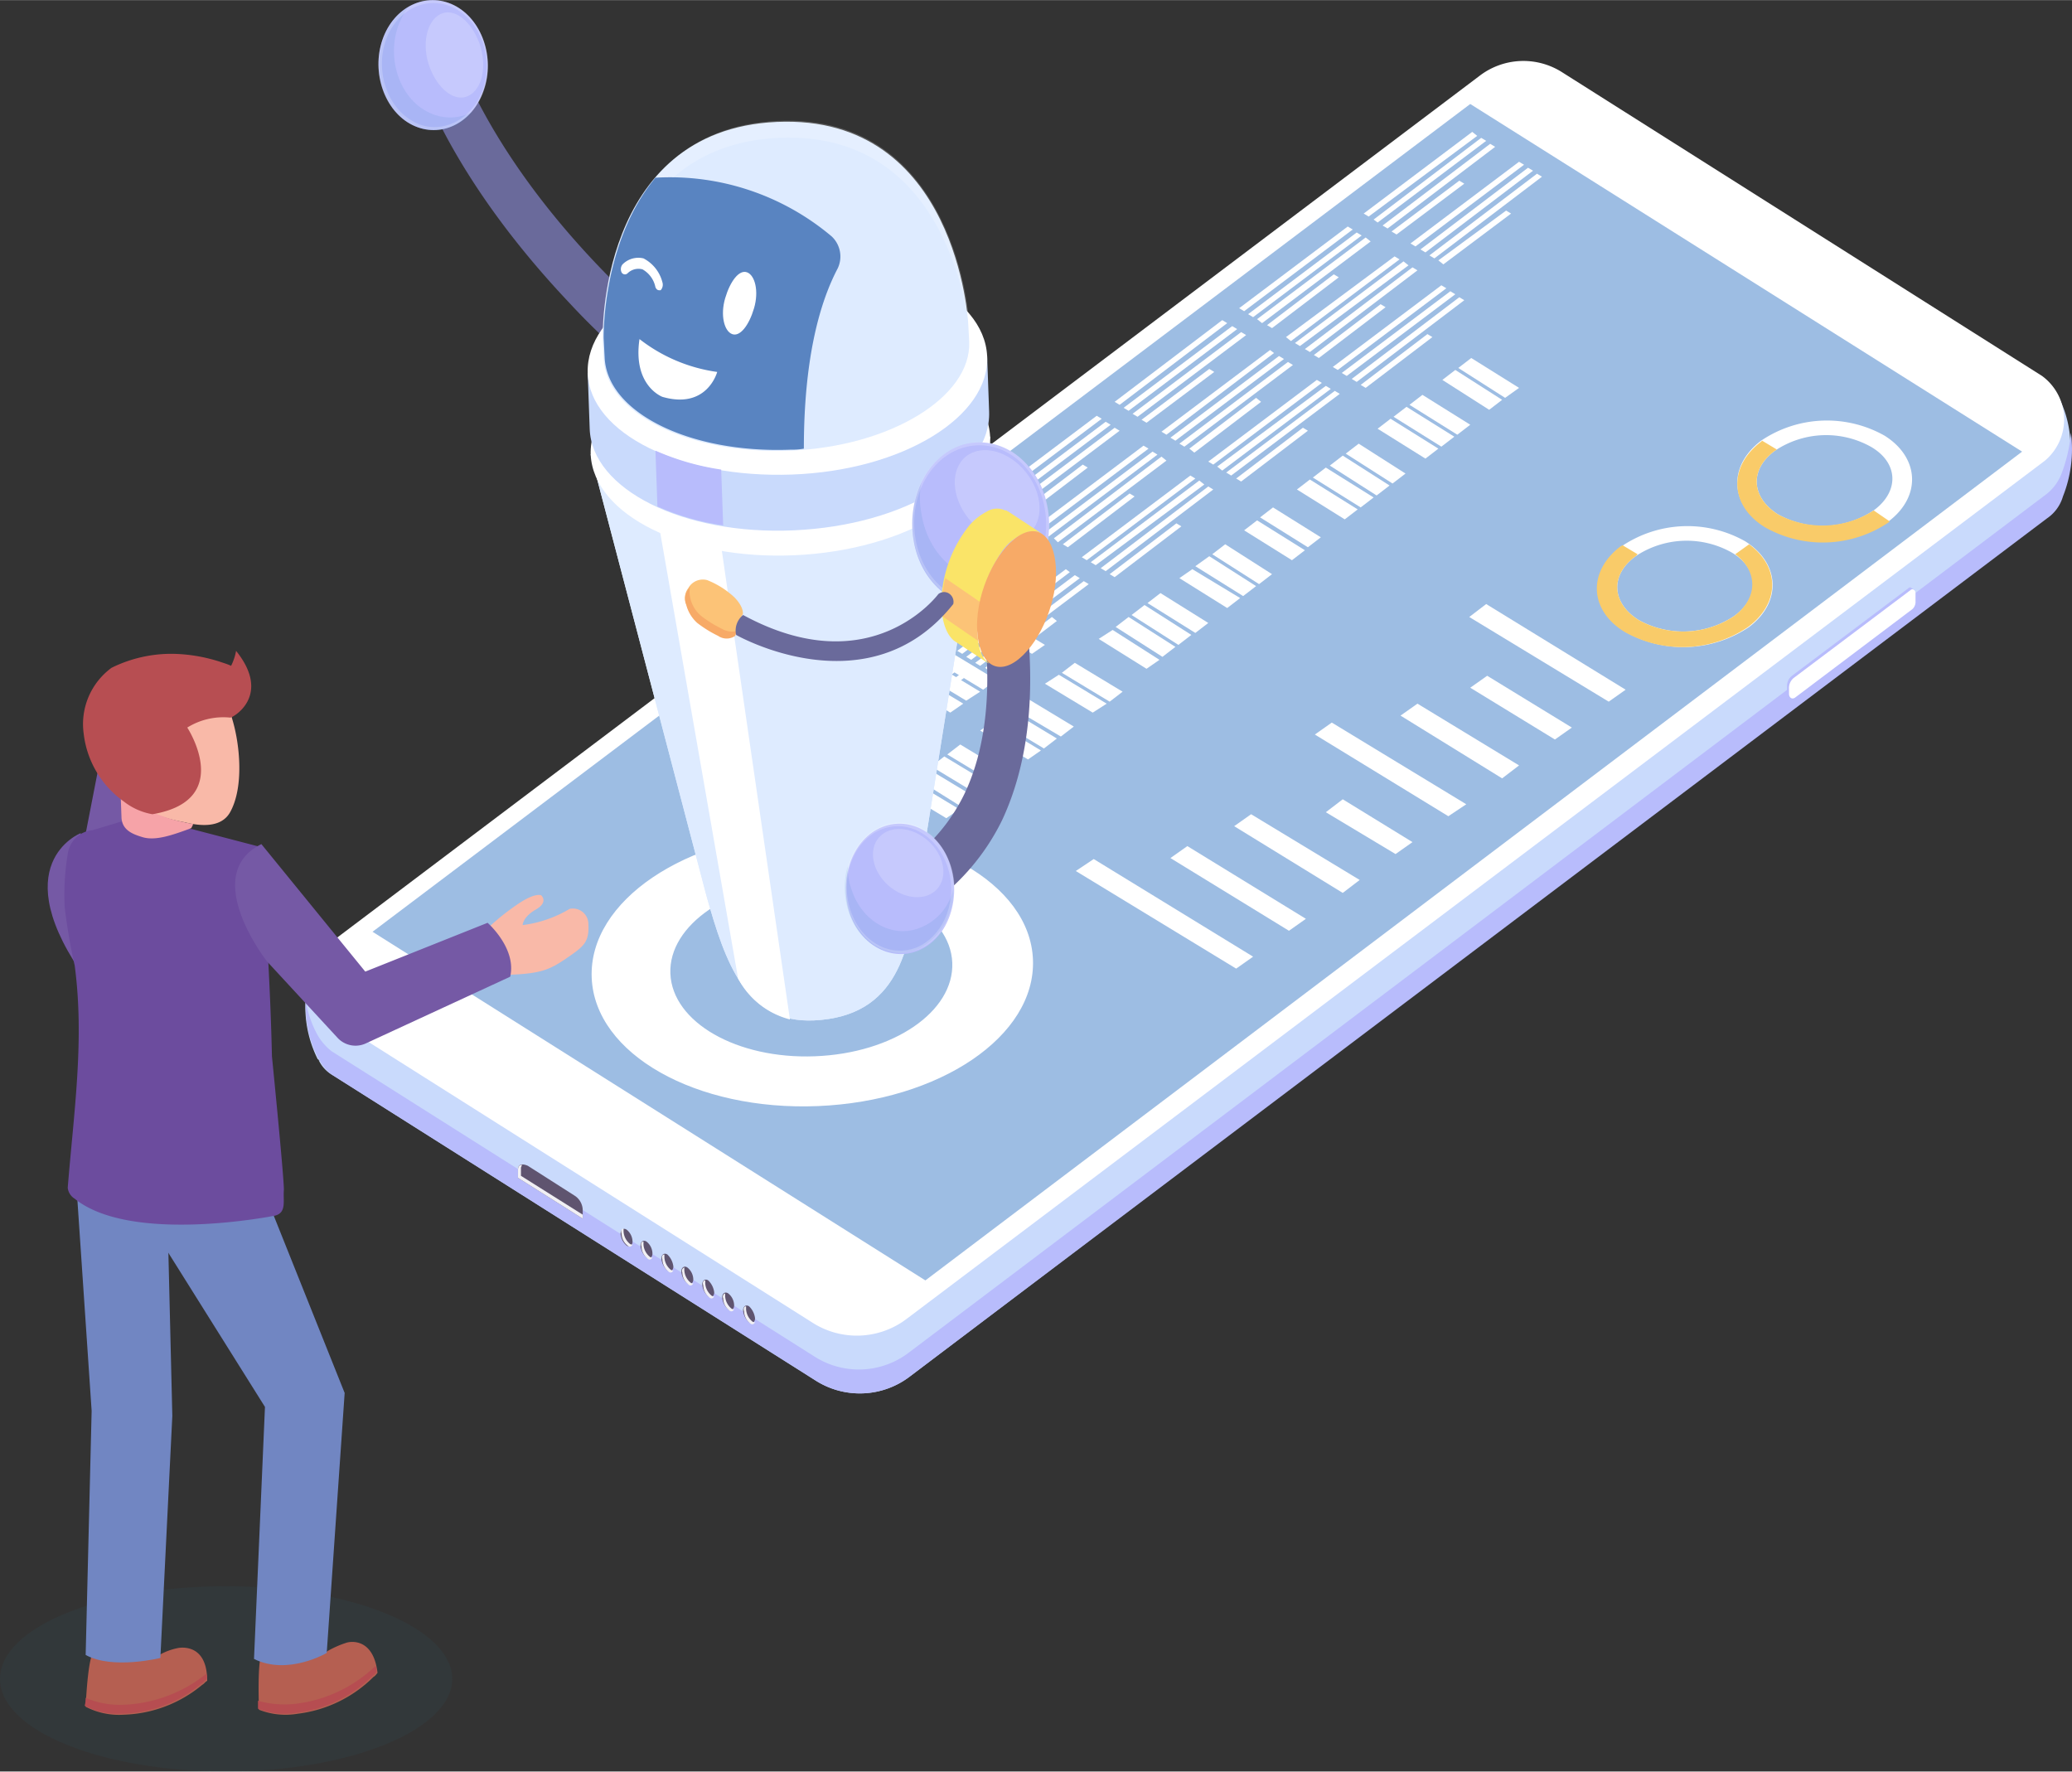 <svg id="Object" xmlns="http://www.w3.org/2000/svg" width="73.38mm" height="62.74mm" viewBox="0 0 208.01 177.83">
  <rect x="0" y="0" width="208.01" height="177.83" fill="#333333" stroke="none"/>
  <defs>
    <style>
      .cls-1 {
        fill: #6a6a9b;
      }

      .cls-2 {
        fill: #b8bcfc;
      }

      .cls-3 {
        fill: #1c75bc;
        opacity: 0.1;
      }

      .cls-11, .cls-3, .cls-4 {
        isolation: isolate;
      }

      .cls-4, .cls-6 {
        fill: #fff;
      }

      .cls-4 {
        opacity: 0.2;
      }

      .cls-5 {
        fill: #c9dafc;
      }

      .cls-7 {
        fill: #9dbde3;
      }

      .cls-8 {
        fill: #5f546f;
      }

      .cls-9 {
        fill: #f1f0f4;
      }

      .cls-10 {
        fill: #f9cb69;
      }

      .cls-11 {
        fill: #2c788f;
        opacity: 0.08;
      }

      .cls-12 {
        fill: #b55f51;
      }

      .cls-13 {
        fill: #b64d51;
      }

      .cls-14 {
        fill: #7559a5;
      }

      .cls-15 {
        fill: #7186c2;
      }

      .cls-16 {
        fill: #6c4c9e;
      }

      .cls-17 {
        fill: #f9b9a8;
      }

      .cls-18 {
        fill: #f6a3a8;
      }

      .cls-19 {
        fill: #b74e52;
      }

      .cls-20 {
        fill: #deebff;
      }

      .cls-21 {
        fill: #5984c1;
      }

      .cls-22 {
        fill: #fae468;
      }

      .cls-23 {
        fill: #fcc377;
      }

      .cls-24 {
        fill: #f7aa67;
      }
    </style>
  </defs>
  <path id="bras_robot" data-name="bras robot" class="cls-1" d="M76.34,61.54a71,71,0,0,1-8.55-7.84c-4.33-4.57-10.38-11.83-14.24-20.5l3.78-2.33c6.91,15.35,21.18,26.36,21.38,26.45Z" transform="translate(-10.6 -23.27)">
	<animate
                attributeName="d"
                dur="2s"
				begin="0s"
                repeatCount="indefinite"
				keyTimes="0; 0.7; 1"
				values="
        M76.34,61.54a71,71,0,0,1-8.55-7.84c-4.33-4.57-10.38-11.83-14.24-20.5l3.78-2.33c6.91,15.35,21.18,26.36,21.38,26.45Z;
        M78.51,58.15A72.68,72.68,0,0,1,67.79,53.7C62.16,50.88,54,46.13,47.4,39.29l2.76-3.48C61.9,47.89,79.07,53.35,79.3,53.37Z;
        M76.34,61.54a71,71,0,0,1-8.55-7.84c-4.33-4.57-10.38-11.83-14.24-20.5l3.78-2.33c6.91,15.35,21.18,26.36,21.38,26.45Z
 "/>		
</path>
  
  <path id="main_robot" data-name="main robot" class="cls-2" d="M59.14,32.36C58,35.67,54.78,37.19,52,35.81s-4.14-5.28-3-8.58,4.37-4.83,7.17-3.45S60.32,29.05,59.14,32.36Z" transform="translate(-10.6 -23.27)">
	<animate
                attributeName="d"
                dur="2s"
				begin="0s"
                repeatCount="indefinite"
				keyTimes="0; 0.7; 1"
				values="
M59.14,32.36C58,35.67,54.78,37.19,52,35.81s-4.14-5.28-3-8.58,4.37-4.83,7.17-3.45S60.32,29.05,59.14,32.36Z;
M52.37,36.59c0,3.52-2.45,6-5.56,5.7s-5.69-3.54-5.71-7.06,2.45-6,5.56-5.69S52.35,33.08,52.37,36.59Z;
M59.14,32.36C58,35.67,54.78,37.19,52,35.81s-4.14-5.28-3-8.58,4.37-4.83,7.17-3.45S60.32,29.05,59.14,32.36Z
 "/>		
</path>

  <path id="ombre3" class="cls-3" d="M53.56,34.5c-2.81-1.39-4.14-5.28-3-8.58a7.14,7.14,0,0,1,1.09-2,6.23,6.23,0,0,0-2.58,3.32c-1.18,3.3.15,7.19,3,8.58a4.81,4.81,0,0,0,6-1.35A4.78,4.78,0,0,1,53.56,34.5Z" transform="translate(-10.6 -23.27)">
	<animate
                attributeName="d"
                dur="2s"
				begin="0s"
                repeatCount="indefinite"
				keyTimes="0; 0.7; 1"
				values="
M53.56,34.5c-2.81-1.39-4.14-5.28-3-8.58a7.14,7.14,0,0,1,1.09-2,6.23,6.23,0,0,0-2.58,3.32c-1.18,3.3.15,7.19,3,8.58a4.81,4.81,0,0,0,6-1.35A4.78,4.78,0,0,1,53.56,34.5Z;
M47.85,40.51c-3.11-.34-5.68-3.54-5.71-7a7.74,7.74,0,0,1,.34-2.26,6.27,6.27,0,0,0-1.29,4c0,3.51,2.6,6.71,5.71,7A4.79,4.79,0,0,0,52.07,39,4.78,4.78,0,0,1,47.85,40.51Z;
M53.56,34.5c-2.81-1.39-4.14-5.28-3-8.58a7.14,7.14,0,0,1,1.09-2,6.23,6.23,0,0,0-2.58,3.32c-1.18,3.3.15,7.19,3,8.58a4.81,4.81,0,0,0,6-1.35A4.78,4.78,0,0,1,53.56,34.5Z
 "/>		
</path>

  <path id="ombre2" class="cls-4" d="M58.71,27.56c.82,2.29.33,4.6-1.06,5.31s-3.11-.68-3.92-2.88-.33-4.59,1.06-5.3S57.9,25.37,58.71,27.56Z" transform="translate(-10.6 -23.27)">
	<animate  attributeName="d" dur="2s" begin="0s" repeatCount="indefinite"
				keyTimes="0; 0.7; 1"
				values="
M58.71,27.56c.82,2.29.33,4.6-1.06,5.31s-3.11-.68-3.92-2.88-.33-4.59,1.06-5.3S57.9,25.37,58.71,27.56Z;
M50.33,32.23c1.55,1.88,1.88,4.21.81,5.36S48,38,46.48,36.22s-1.89-4.2-.82-5.35S48.81,30.45,50.33,32.23Z;
M58.71,27.56c.82,2.29.33,4.6-1.06,5.31s-3.11-.68-3.92-2.88-.33-4.59,1.06-5.3S57.9,25.37,58.71,27.56Z
        "/>		
  </path>

  <path id="ombre1" class="cls-4" d="M56.18,23.78c-2.8-1.38-6,.14-7.17,3.45s.15,7.2,3,8.58,6-.14,7.17-3.45S59,25.26,56.18,23.78Zm-4,11.72c-2.7-1.38-3.93-5.07-2.85-8.18s4.17-4.62,6.88-3.24,3.93,5.07,2.85,8.18S54.77,36.89,52.16,35.5Z" transform="translate(-10.6 -23.27)">
	<animate
                attributeName="d"
                dur="2s"
				begin="0s"
                repeatCount="indefinite"
				keyTimes="0; 0.7; 1"
				values="
M56.18,23.78c-2.8-1.38-6,.14-7.17,3.45s.15,7.2,3,8.58,6-.14,7.17-3.45S59,25.26,56.18,23.78Zm-4,11.72c-2.7-1.38-3.93-5.07-2.85-8.18s4.17-4.62,6.88-3.24,3.93,5.07,2.85,8.18S54.77,36.89,52.16,35.5Z;
M46.66,29.54c-3.11-.34-5.59,2.18-5.56,5.69s2.59,6.72,5.71,7.06,5.59-2.18,5.56-5.7S49.81,30,46.66,29.54Zm.23,12.4c-3-.38-5.43-3.43-5.48-6.72s2.34-5.77,5.36-5.4,5.43,3.43,5.48,6.72S49.81,42.34,46.89,41.94Z;
M56.18,23.78c-2.8-1.38-6,.14-7.17,3.45s.15,7.2,3,8.58,6-.14,7.17-3.45S59,25.26,56.18,23.78Zm-4,11.72c-2.7-1.38-3.93-5.07-2.85-8.18s4.17-4.62,6.88-3.24,3.93,5.07,2.85,8.18S54.77,36.89,52.16,35.5Z
 "/>		
  </path>
  
  <g id="immobile">
    <g id="écran">
      <path class="cls-5" d="M42.6,129.7a.1.1,0,0,0-.1-.1,11.76,11.76,0,0,1-.5-9.4l4.1,1.5L159.2,36.4a7.23,7.23,0,0,1,8.3-.4l46.6,29.5,2.7-3.2c3.2,5.1.8,10.6.8,10.6h0a4,4,0,0,1-1.6,2.2L102,161.4a8.27,8.27,0,0,1-9.6.4L44,131.2a3.42,3.42,0,0,1-1.4-1.5h0C42.7,129.8,42.7,129.7,42.6,129.7Z" transform="translate(-10.6 -23.27)"/>
      <path class="cls-6" d="M43.5,118.1,159.1,30.9a7.23,7.23,0,0,1,8.3-.4L215.6,61a5.41,5.41,0,0,1,.3,8.5L101.7,155.6a8.27,8.27,0,0,1-9.6.4L43.7,125.4A4.72,4.72,0,0,1,43.5,118.1Z" transform="translate(-10.6 -23.27)"/>
      <polygon class="cls-7" points="37.4 93.53 92.9 128.53 203 45.33 147.6 10.43 37.4 93.53"/>
      <path class="cls-2" d="M42.5,127.2h0a5.56,5.56,0,0,0,1.4,1.6l48.4,30.6a8.27,8.27,0,0,0,9.6-.4L216,72.9a4.82,4.82,0,0,0,1.6-2.2h0a15,15,0,0,0,.9-4,12.8,12.8,0,0,1-.8,6.4h0a4,4,0,0,1-1.6,2.2L102,161.4a8.27,8.27,0,0,1-9.6.4L44,131.2a3.74,3.74,0,0,1-1.3-1.5h0a.1.1,0,0,0-.1-.1,11.54,11.54,0,0,1-1.3-5.9A10.41,10.41,0,0,0,42.5,127.2Z" transform="translate(-10.6 -23.27)"/>
      <path class="cls-2" d="M202.8,82.5l-.3-.2h0a.19.19,0,0,0-.3,0l-11.7,8.8a1.29,1.29,0,0,0-.5,1.1v.5a.52.52,0,0,0,.2.4h0l.3.2v-.1h-.1a.1.1,0,0,0,.1-.1l11.8-8.9a1,1,0,0,0,.3-.8v-.8h0Z" transform="translate(-10.6 -23.27)"/>
      <path class="cls-6" d="M202.4,82.5l-11.7,8.8a1.29,1.29,0,0,0-.5,1.1v.5c0,.4.3.6.6.4l11.8-8.9a1,1,0,0,0,.3-.8v-.8C202.9,82.5,202.6,82.3,202.4,82.5Z" transform="translate(-10.6 -23.27)"/>
      <path class="cls-8" d="M63.6,140.3h0l4.7,3a1.76,1.76,0,0,1,.8,1.5v.8l-6.5-4.1v-.8C62.6,139.8,63.6,140.3,63.6,140.3Z" transform="translate(-10.6 -23.27)"/>
      <path class="cls-9" d="M63,140.2c0,.1-.1.2-.1.3v.8l6.2,3.9v.4l-6.5-4.1v-.8C62.6,140.3,62.8,140.2,63,140.2Z" transform="translate(-10.6 -23.27)"/>
      <path class="cls-8" d="M73.5,146.7c-.3-.2-.6,0-.6.4a1.74,1.74,0,0,0,.6,1.2c.3.2.6,0,.6-.4A1.56,1.56,0,0,0,73.5,146.7Z" transform="translate(-10.6 -23.27)"/>
      <path class="cls-9" d="M73.2,146.6v.3a1.74,1.74,0,0,0,.6,1.2.37.37,0,0,0,.3.1c-.1.2-.3.3-.5.1a1.56,1.56,0,0,1-.6-1.2C72.9,146.8,73,146.6,73.2,146.6Z" transform="translate(-10.6 -23.27)"/>
      <path class="cls-8" d="M75.5,147.9c-.3-.2-.6,0-.6.4a1.74,1.74,0,0,0,.6,1.2c.3.2.6,0,.6-.4A1.56,1.56,0,0,0,75.5,147.9Z" transform="translate(-10.6 -23.27)"/>
      <path class="cls-9" d="M75.2,147.9v.3a1.74,1.74,0,0,0,.6,1.2.37.37,0,0,0,.3.1c-.1.2-.3.3-.5.1a1.56,1.56,0,0,1-.6-1.2C74.9,148.1,75,147.9,75.2,147.9Z" transform="translate(-10.6 -23.27)"/>
      <path class="cls-8" d="M77.6,149.2c-.3-.2-.6,0-.6.4a1.74,1.74,0,0,0,.6,1.2c.3.2.6,0,.6-.4A2,2,0,0,0,77.6,149.2Z" transform="translate(-10.6 -23.27)"/>
      <path class="cls-9" d="M77.3,149.2v.3a1.74,1.74,0,0,0,.6,1.2.37.37,0,0,0,.3.1c-.1.2-.3.3-.5.1a1.56,1.56,0,0,1-.6-1.2C77,149.4,77.1,149.2,77.3,149.2Z" transform="translate(-10.6 -23.27)"/>
      <path class="cls-8" d="M79.6,150.5c-.3-.2-.6,0-.6.4a1.74,1.74,0,0,0,.6,1.2c.3.2.6,0,.6-.4A1.56,1.56,0,0,0,79.6,150.5Z" transform="translate(-10.6 -23.27)"/>
      <path class="cls-9" d="M79.3,150.5v.3a1.74,1.74,0,0,0,.6,1.2.37.37,0,0,0,.3.1c-.1.2-.3.3-.5.1a1.56,1.56,0,0,1-.6-1.2A.36.36,0,0,1,79.3,150.5Z" transform="translate(-10.6 -23.27)"/>
      <path class="cls-8" d="M81.7,151.8c-.3-.2-.6,0-.6.4a1.74,1.74,0,0,0,.6,1.2c.3.2.6,0,.6-.4A2,2,0,0,0,81.7,151.8Z" transform="translate(-10.6 -23.27)"/>
      <path class="cls-9" d="M81.4,151.8v.3a1.74,1.74,0,0,0,.6,1.2.37.37,0,0,0,.3.1c-.1.2-.3.3-.5.1a1.56,1.56,0,0,1-.6-1.2C81.1,152,81.2,151.8,81.4,151.8Z" transform="translate(-10.6 -23.27)"/>
      <path class="cls-8" d="M83.7,153.1c-.3-.2-.6,0-.6.4a1.74,1.74,0,0,0,.6,1.2c.3.2.6,0,.6-.4A1.56,1.56,0,0,0,83.7,153.1Z" transform="translate(-10.6 -23.27)"/>
      <path class="cls-9" d="M83.4,153.1v.3a1.74,1.74,0,0,0,.6,1.2.37.37,0,0,0,.3.1c-.1.2-.3.3-.5.1a1.56,1.56,0,0,1-.6-1.2A.36.36,0,0,1,83.4,153.1Z" transform="translate(-10.6 -23.27)"/>
      <path class="cls-8" d="M85.8,154.4c-.3-.2-.6,0-.6.4a1.74,1.74,0,0,0,.6,1.2c.3.2.6,0,.6-.4A2,2,0,0,0,85.8,154.4Z" transform="translate(-10.6 -23.27)"/>
      <path class="cls-9" d="M85.5,154.4v.3a1.74,1.74,0,0,0,.6,1.2.37.37,0,0,0,.3.1c-.1.2-.3.3-.5.1a1.56,1.56,0,0,1-.6-1.2C85.2,154.6,85.3,154.4,85.5,154.4Z" transform="translate(-10.6 -23.27)"/>
      <polygon class="cls-6" points="85 60.63 85.5 60.93 74.6 69.13 74.1 68.83 85 60.63"/>
      <polygon class="cls-6" points="86.4 61.53 75.6 69.73 75.1 69.43 85.9 61.23 86.4 61.53"/>
      <polygon class="cls-6" points="87.4 62.13 76.5 70.33 76 70.03 86.9 61.83 87.4 62.13"/>
      <polygon class="cls-6" points="84.2 65.83 77.4 70.93 76.9 70.63 83.7 65.53 84.2 65.83"/>
      <polygon class="cls-6" points="89.7 63.63 90.2 63.93 79.4 72.13 78.9 71.83 89.7 63.63"/>
      <polygon class="cls-6" points="91.1 64.53 80.3 72.73 79.8 72.43 90.6 64.23 91.1 64.53"/>
      <polygon class="cls-6" points="92.1 65.13 81.2 73.33 80.7 72.93 91.6 64.73 92.1 65.13"/>
      <polygon class="cls-6" points="88.9 68.73 82.1 73.83 81.6 73.53 88.4 68.43 88.9 68.73"/>
      <polygon class="cls-6" points="94.4 66.63 94.9 66.93 84.1 75.13 83.6 74.73 94.4 66.63"/>
      <polygon class="cls-6" points="95.9 67.43 85 75.63 84.5 75.33 95.4 67.13 95.9 67.43"/>
      <polygon class="cls-6" points="96.8 68.03 85.9 76.23 85.4 75.93 96.3 67.73 96.8 68.03"/>
      <polygon class="cls-6" points="93.6 71.73 86.8 76.83 86.3 76.53 93.1 71.43 93.6 71.73"/>
      <polygon class="cls-6" points="97.5 51.23 98 51.53 87.2 59.73 86.7 59.43 97.5 51.23"/>
      <polygon class="cls-6" points="99 52.13 88.1 60.33 87.6 59.93 98.5 51.73 99 52.13"/>
      <polygon class="cls-6" points="99.9 52.63 89 60.83 88.5 60.53 99.4 52.33 99.9 52.63"/>
      <polygon class="cls-6" points="96.7 56.33 89.9 61.43 89.4 61.13 96.2 56.03 96.7 56.33"/>
      <polygon class="cls-6" points="102.2 54.13 102.7 54.43 91.9 62.63 91.4 62.33 102.2 54.13"/>
      <polygon class="cls-6" points="103.7 55.03 92.8 63.23 92.3 62.93 103.2 54.73 103.7 55.03"/>
      <polygon class="cls-6" points="104.6 55.63 93.7 63.83 93.2 63.53 104.1 55.33 104.6 55.63"/>
      <polygon class="cls-6" points="101.4 59.33 94.6 64.43 94.1 64.13 100.9 59.03 101.4 59.33"/>
      <polygon class="cls-6" points="107 57.13 107.4 57.43 96.6 65.63 96.1 65.33 107 57.13"/>
      <polygon class="cls-6" points="108.4 58.03 97.5 66.23 97 65.93 107.9 57.73 108.4 58.03"/>
      <polygon class="cls-6" points="109.3 58.63 98.4 66.83 97.9 66.53 108.8 58.33 109.3 58.63"/>
      <polygon class="cls-6" points="106.1 62.33 99.4 67.43 98.9 67.03 105.6 61.93 106.1 62.33"/>
      <polygon class="cls-6" points="110.1 41.73 110.6 42.03 99.7 50.23 99.2 49.93 110.1 41.73"/>
      <polygon class="cls-6" points="111.5 42.63 100.6 50.83 100.1 50.53 111 42.33 111.5 42.63"/>
      <polygon class="cls-6" points="112.4 43.23 101.5 51.43 101 51.13 111.9 42.93 112.4 43.23"/>
      <polygon class="cls-6" points="109.2 46.93 102.5 52.03 102 51.73 108.7 46.63 109.2 46.93"/>
      <polygon class="cls-6" points="114.8 44.73 115.3 45.03 104.4 53.23 103.9 52.93 114.8 44.73"/>
      <polygon class="cls-6" points="116.2 45.63 105.3 53.83 104.8 53.53 115.7 45.33 116.2 45.63"/>
      <polygon class="cls-6" points="117.1 46.23 106.2 54.43 105.8 54.03 116.6 45.83 117.1 46.23"/>
      <polygon class="cls-6" points="113.9 49.83 107.2 54.93 106.7 54.63 113.4 49.53 113.9 49.83"/>
      <polygon class="cls-6" points="119.5 47.73 120 48.03 109.1 56.23 108.6 55.93 119.5 47.73"/>
      <polygon class="cls-6" points="120.9 48.63 110 56.73 109.5 56.43 120.4 48.23 120.9 48.63"/>
      <polygon class="cls-6" points="121.8 49.13 111 57.33 110.5 57.03 121.3 48.83 121.8 49.13"/>
      <polygon class="cls-6" points="118.6 52.83 111.9 57.93 111.4 57.63 118.1 52.53 118.6 52.83"/>
      <polygon class="cls-6" points="122.7 32.13 123.2 32.43 112.4 40.63 111.9 40.33 122.7 32.13"/>
      <polygon class="cls-6" points="124.2 33.03 113.3 41.23 112.8 40.93 123.7 32.73 124.2 33.03"/>
      <polygon class="cls-6" points="125.1 33.63 114.2 41.83 113.7 41.53 124.6 33.33 125.1 33.63"/>
      <polygon class="cls-6" points="121.9 37.33 115.1 42.43 114.6 42.13 121.4 37.03 121.9 37.33"/>
      <polygon class="cls-6" points="127.5 35.13 127.9 35.43 117.1 43.63 116.6 43.33 127.5 35.13"/>
      <polygon class="cls-6" points="128.9 36.03 118 44.23 117.5 43.93 128.4 35.73 128.9 36.03"/>
      <polygon class="cls-6" points="129.8 36.63 118.9 44.83 118.4 44.53 129.3 36.33 129.8 36.63"/>
      <polygon class="cls-6" points="126.6 40.33 119.9 45.43 119.4 45.03 126.1 39.93 126.6 40.33"/>
      <polygon class="cls-6" points="132.2 38.13 132.7 38.43 121.8 46.63 121.3 46.33 132.2 38.13"/>
      <polygon class="cls-6" points="133.6 39.03 122.7 47.23 122.2 46.83 133.1 38.73 133.6 39.03"/>
      <polygon class="cls-6" points="134.5 39.53 123.6 47.73 123.1 47.43 134 39.23 134.5 39.53"/>
      <polygon class="cls-6" points="131.3 43.23 124.6 48.33 124.1 48.03 130.8 42.93 131.3 43.23"/>
      <polygon class="cls-6" points="135.3 22.73 135.8 23.03 124.9 31.23 124.4 30.93 135.3 22.73"/>
      <polygon class="cls-6" points="136.7 23.63 125.8 31.83 125.3 31.53 136.2 23.33 136.7 23.63"/>
      <polygon class="cls-6" points="137.6 24.23 126.7 32.43 126.2 32.03 137.1 23.83 137.6 24.23"/>
      <polygon class="cls-6" points="134.4 27.83 127.7 32.93 127.2 32.63 133.9 27.53 134.4 27.83"/>
      <polygon class="cls-6" points="140 25.73 140.5 26.03 129.6 34.23 129.1 33.83 140 25.73"/>
      <polygon class="cls-6" points="141.4 26.63 130.5 34.73 130 34.43 140.9 26.23 141.4 26.63"/>
      <polygon class="cls-6" points="142.3 27.13 131.5 35.33 131 35.03 141.8 26.83 142.3 27.13"/>
      <polygon class="cls-6" points="139.1 30.83 132.4 35.93 131.9 35.63 138.6 30.53 139.1 30.83"/>
      <polygon class="cls-6" points="144.7 28.63 145.2 28.93 134.3 37.13 133.8 36.83 144.7 28.63"/>
      <polygon class="cls-6" points="146.1 29.53 135.2 37.73 134.7 37.43 145.6 29.23 146.1 29.53"/>
      <polygon class="cls-6" points="147 30.13 136.2 38.33 135.7 38.03 146.5 29.83 147 30.13"/>
      <polygon class="cls-6" points="143.8 33.83 137.1 38.93 136.6 38.63 143.3 33.53 143.8 33.83"/>
      <polygon class="cls-6" points="147.8 13.23 148.3 13.63 137.4 21.73 136.9 21.43 147.8 13.23"/>
      <polygon class="cls-6" points="149.2 14.13 138.3 22.33 137.9 22.03 148.7 13.83 149.2 14.13"/>
      <polygon class="cls-6" points="150.1 14.73 139.3 22.93 138.8 22.63 149.6 14.43 150.1 14.73"/>
      <polygon class="cls-6" points="147 18.43 140.2 23.53 139.7 23.23 146.5 18.13 147 18.43"/>
      <polygon class="cls-6" points="152.5 16.23 153 16.53 142.1 24.73 141.6 24.43 152.5 16.23"/>
      <polygon class="cls-6" points="153.9 17.13 143.1 25.33 142.6 25.03 153.4 16.83 153.9 17.13"/>
      <polygon class="cls-6" points="154.8 17.73 144 25.93 143.5 25.63 154.3 17.43 154.8 17.73"/>
      <polygon class="cls-6" points="151.7 21.43 144.9 26.53 144.4 26.13 151.2 21.13 151.7 21.43"/>
      <polygon class="cls-6" points="149.2 60.63 163.2 69.23 161.5 70.43 147.5 61.93 149.2 60.63"/>
      <polygon class="cls-6" points="149.3 67.83 157.8 73.03 156.1 74.23 147.6 69.03 149.3 67.83"/>
      <polygon class="cls-6" points="142.3 70.63 152.5 76.83 150.8 78.13 140.6 71.83 142.3 70.63"/>
      <polygon class="cls-6" points="133.7 72.53 147.2 80.73 145.4 81.93 132 73.73 133.7 72.53"/>
      <polygon class="cls-6" points="134.8 80.23 141.8 84.53 140.1 85.73 133.1 81.53 134.8 80.23"/>
      <polygon class="cls-6" points="125.6 81.73 136.5 88.33 134.8 89.63 123.9 82.93 125.6 81.73"/>
      <polygon class="cls-6" points="119.2 84.93 131.1 92.23 129.4 93.43 117.5 86.13 119.2 84.93"/>
      <polygon class="cls-6" points="109.8 86.23 125.8 96.03 124.1 97.23 108 87.43 109.8 86.23"/>
      <polygon class="cls-6" points="103.6 65.63 104.9 64.73 100.1 61.83 98.8 62.73 103.6 65.63"/>
      <polygon class="cls-6" points="102 66.83 103.3 65.93 98.5 63.03 97.2 63.93 102 66.83"/>
      <polygon class="cls-6" points="98.7 69.23 100 68.23 95.2 65.33 93.9 66.33 98.7 69.23"/>
      <polygon class="cls-6" points="97 70.33 98.4 69.43 93.6 66.53 92.2 67.43 97 70.33"/>
      <polygon class="cls-6" points="95.4 71.53 96.7 70.63 91.9 67.73 90.6 68.63 95.4 71.53"/>
      <polygon class="cls-6" points="92.1 73.93 93.5 72.93 88.6 70.03 87.3 71.03 92.1 73.93"/>
      <polygon class="cls-6" points="90.5 75.13 91.8 74.13 87 71.23 85.7 72.13 90.5 75.13"/>
      <polygon class="cls-6" points="88.8 76.23 90.2 75.33 85.4 72.43 84 73.33 88.8 76.23"/>
      <polygon class="cls-6" points="87.2 77.43 88.5 76.53 83.7 73.53 82.4 74.53 87.2 77.43"/>
      <polygon class="cls-6" points="111.4 70.43 112.7 69.43 107.9 66.53 106.6 67.53 111.4 70.43"/>
      <polygon class="cls-6" points="109.7 71.53 111.1 70.63 106.3 67.73 104.9 68.63 109.7 71.53"/>
      <polygon class="cls-6" points="106.5 73.93 107.8 72.93 103 70.03 101.6 71.03 106.5 73.93"/>
      <polygon class="cls-6" points="104.8 75.13 106.1 74.13 101.3 71.23 100 72.23 104.8 75.13"/>
      <polygon class="cls-6" points="103.2 76.23 104.5 75.33 99.7 72.43 98.4 73.33 103.2 76.23"/>
      <polygon class="cls-6" points="99.9 78.63 101.2 77.63 96.4 74.73 95.1 75.73 99.9 78.63"/>
      <polygon class="cls-6" points="98.3 79.83 99.6 78.83 94.8 75.93 93.5 76.93 98.3 79.83"/>
      <polygon class="cls-6" points="96.6 81.03 97.9 80.03 93.1 77.13 91.8 78.03 96.6 81.03"/>
      <polygon class="cls-6" points="95 82.13 96.3 81.23 91.5 78.33 90.2 79.23 95 82.13"/>
      <polygon class="cls-6" points="131.3 54.93 132.6 53.93 127.8 50.93 126.5 51.93 131.3 54.93"/>
      <polygon class="cls-6" points="129.7 56.23 131 55.23 126.2 52.23 124.9 53.23 129.7 56.23"/>
      <polygon class="cls-6" points="126.4 58.63 127.7 57.63 123 54.63 121.7 55.63 126.4 58.63"/>
      <polygon class="cls-6" points="124.8 59.83 126.1 58.83 121.4 55.83 120 56.83 124.8 59.83"/>
      <polygon class="cls-6" points="123.2 61.03 124.5 60.03 119.7 57.13 118.4 58.03 123.2 61.03"/>
      <polygon class="cls-6" points="120 63.53 121.3 62.53 116.5 59.53 115.2 60.53 120 63.53"/>
      <polygon class="cls-6" points="118.3 64.73 119.6 63.73 114.9 60.73 113.6 61.73 118.3 64.73"/>
      <polygon class="cls-6" points="116.7 65.93 118 64.93 113.3 61.93 112 62.93 116.7 65.93"/>
      <polygon class="cls-6" points="115.1 67.13 116.4 66.23 111.7 63.23 110.3 64.13 115.1 67.13"/>
      <polygon class="cls-6" points="151.1 39.93 152.5 38.93 147.7 35.93 146.4 36.93 151.1 39.93"/>
      <polygon class="cls-6" points="149.5 41.13 150.8 40.13 146.1 37.13 144.8 38.13 149.5 41.13"/>
      <polygon class="cls-6" points="146.3 43.63 147.6 42.63 142.8 39.63 141.5 40.63 146.3 43.63"/>
      <polygon class="cls-6" points="144.7 44.83 146 43.83 141.2 40.83 139.9 41.83 144.7 44.83"/>
      <polygon class="cls-6" points="143.1 46.03 144.4 45.03 139.6 42.03 138.3 43.03 143.1 46.03"/>
      <polygon class="cls-6" points="139.8 48.53 141.1 47.53 136.4 44.53 135.1 45.53 139.8 48.53"/>
      <polygon class="cls-6" points="138.2 49.73 139.5 48.73 134.8 45.73 133.5 46.73 138.2 49.73"/>
      <polygon class="cls-6" points="136.6 50.93 137.9 49.93 133.1 46.93 131.8 47.93 136.6 50.93"/>
      <polygon class="cls-6" points="135 52.13 136.3 51.13 131.5 48.13 130.2 49.13 135 52.13"/>
      <path class="cls-6" d="M199.8,67a11.79,11.79,0,0,0-12.4.5c-3.3,2.5-3.2,6.4.4,8.6a11.79,11.79,0,0,0,12.4-.5C203.5,73.1,203.3,69.2,199.8,67Zm-1.1,7.5a9.22,9.22,0,0,1-9.6.4c-2.7-1.7-2.9-4.5-.3-6.4a9.22,9.22,0,0,1,9.6-.4C201.2,69.7,201.3,72.6,198.7,74.5Z" transform="translate(-10.6 -23.27)"/>
      <path class="cls-6" d="M185.8,77.6a11.79,11.79,0,0,0-12.4.5c-3.3,2.5-3.2,6.4.4,8.6a11.79,11.79,0,0,0,12.4-.5C189.5,83.7,189.3,79.8,185.8,77.6Zm-1.1,7.5a9.22,9.22,0,0,1-9.6.4c-2.7-1.7-2.9-4.5-.3-6.4a9.22,9.22,0,0,1,9.6-.4C187.2,80.3,187.3,83.2,184.7,85.1Z" transform="translate(-10.6 -23.27)"/>
      <path class="cls-10" d="M198.7,74.5a9.45,9.45,0,0,1-9.6.4c-2.7-1.7-2.9-4.5-.3-6.4.1,0,.1-.1.2-.1l-1.5-.9-.1.1c-3.3,2.5-3.2,6.4.4,8.6a11.79,11.79,0,0,0,12.4-.5l.1-.1Z" transform="translate(-10.6 -23.27)"/>
      <path class="cls-10" d="M186.2,77.9l-1.4,1c2.3,1.7,2.3,4.4-.1,6.2a9.22,9.22,0,0,1-9.6.4c-2.7-1.7-2.9-4.5-.3-6.4l.2-.2-1.5-.9c-.1,0-.1.1-.2.1-3.3,2.5-3.2,6.4.4,8.6a11.79,11.79,0,0,0,12.4-.5C189.3,83.8,189.3,80.2,186.2,77.9Z" transform="translate(-10.6 -23.27)"/>
      <path class="cls-6" d="M91.6,106.7c-12.2.5-21.9,7-21.6,14.7s10.5,13.4,22.7,12.9,21.9-7,21.6-14.7S103.8,106.2,91.6,106.7Zm.8,22.6c-7.8.3-14.3-3.4-14.5-8.3s6-9.1,13.8-9.4,14.3,3.4,14.5,8.3S100.3,129,92.4,129.3Z" transform="translate(-10.6 -23.27)"/>
    </g>
    <g id="perso">
      <path class="cls-11" d="M10.6,191.8c0,5.2,10.2,9.3,22.7,9.3S56,196.9,56,191.8s-10.2-9.3-22.7-9.3S10.6,186.6,10.6,191.8Z" transform="translate(-10.6 -23.27)"/>
      <path class="cls-12" d="M45.3,188.2a9.82,9.82,0,0,0-1.8.8,1.66,1.66,0,0,1-2.1,0l-4.5.3c-.5.6-.3,5.6-.3,5.6a7.28,7.28,0,0,0,3.9.4,13,13,0,0,0,7.6-3.7c.2-.1.3-.3.4-.4C48.1,187.7,45.8,188,45.3,188.2Z" transform="translate(-10.6 -23.27)"/>
      <path class="cls-13" d="M48.3,190.5a13.93,13.93,0,0,1-8,3.8,9.81,9.81,0,0,1-3.8-.3v.8a7.28,7.28,0,0,0,3.9.4,13,13,0,0,0,7.6-3.7c.2-.1.3-.3.4-.4a1.27,1.27,0,0,0-.1-.6Z" transform="translate(-10.6 -23.27)"/>
      <path class="cls-12" d="M28.5,188.7a6.19,6.19,0,0,0-1.9.7,1.68,1.68,0,0,1-2.1-.2l-4.5-.1c-.6.6-.8,5.5-.8,5.5a7.26,7.26,0,0,0,3.8.8,12.91,12.91,0,0,0,7.9-3c.2-.1.3-.3.5-.4C31.4,188.5,29.1,188.6,28.5,188.7Z" transform="translate(-10.6 -23.27)"/>
      <path class="cls-13" d="M31.3,191.3a14.15,14.15,0,0,1-8.3,3.1,8.54,8.54,0,0,1-3.8-.7,2.77,2.77,0,0,1-.1.8,7.26,7.26,0,0,0,3.8.8,12.91,12.91,0,0,0,7.9-3c.2-.1.3-.3.5-.4a.64.64,0,0,0,0-.6Z" transform="translate(-10.6 -23.27)"/>
      <polygon class="cls-14" points="8.2 85.73 10.3 74.93 14.1 79.83 12.1 86.83 8.2 85.73"/>
      <path class="cls-14" d="M18.7,106.9s-7.9,3.1.7,14.9Z" transform="translate(-10.6 -23.27)"/>
      <path class="cls-15" d="M36.8,142.1l8.4,21-1.8,26.1s-3.9,2.3-7.3.6l1.1-25.3L25.1,145.2Z" transform="translate(-10.6 -23.27)"/>
      <path class="cls-15" d="M27.4,144.7l.5,20.7-1.2,24.3s-4.8,1.2-7.5-.3l.6-24.5-1.5-22.2Z" transform="translate(-10.6 -23.27)"/>
      <path class="cls-16" d="M39.1,142.7c0-1.4-1.2-13.4-1.2-13.4-.2-9.5-1.1-21-1.1-21l-6.9-1.8-7-.8-3,.9a2.76,2.76,0,0,0-2.5,2.4,24.49,24.49,0,0,0-.3,5.4,58.62,58.62,0,0,0,1,5.8c1,7.5-.1,14.8-.7,22.3a1.48,1.48,0,0,0,.7,1.1c5.7,4.6,20.1,1.7,20.1,1.7C39.4,145,39,143.8,39.1,142.7Z" transform="translate(-10.6 -23.27)"/>
      <path class="cls-17" d="M22.8,90.6a14.17,14.17,0,0,1,5.8-.1,6.68,6.68,0,0,1,5.3,4.9c.8,2.6,1.2,6.9-.2,9.4-.9,1.6-3,1.4-4.6,1a19.76,19.76,0,0,1-5.9-2.1c-2.2-1.5-3.5-4.8-3.7-7.2C19.2,94.4,20.2,91.2,22.8,90.6Z" transform="translate(-10.6 -23.27)"/>
      <path class="cls-18" d="M22.7,102.7a4.62,4.62,0,0,0,.7.7,15.09,15.09,0,0,0,5.7,2.4c.3.1.6.1.9.2l-.2.4c-1.9.7-3.6,1.3-4.9.9-1-.3-2-.7-2.1-1.9l-.1-2.7Z" transform="translate(-10.6 -23.27)"/>
      <path class="cls-19" d="M34.3,88.6a5.46,5.46,0,0,1-.5,1.5,6.89,6.89,0,0,0-.8-.3,16.32,16.32,0,0,0-4.9-.9,13.53,13.53,0,0,0-6.3,1.4A7,7,0,0,0,19,96.9a9.72,9.72,0,0,0,4,6.8,6.45,6.45,0,0,0,2.9,1.3c8.3-1.4,3.5-8.7,3.5-8.7a6.86,6.86,0,0,1,4.3-1C33.8,95.4,38,93.2,34.3,88.6Z" transform="translate(-10.6 -23.27)"/>
    </g>
    <g id="robot">
      <path class="cls-20" d="M110,67.1l-7.2,45c-.9,6.4-2,13.2-10.5,13.6-6.8.3-8.9-5.8-10.8-12.6L69.9,68.9Z" transform="translate(-10.6 -23.27)"/>
      <path class="cls-20" d="M110,67.1l-7.2,45c-.9,6.4-2,13.2-10.5,13.6-6.8.3-8.9-5.8-10.8-12.6L69.9,68.9Z" transform="translate(-10.6 -23.27)"/>
      <path class="cls-6" d="M69.9,68.9C70.2,75,79.4,79.5,90.4,79s19.9-5.8,19.6-11.9-9.4-10.6-20.5-10.2C78.5,57.5,69.7,62.8,69.9,68.9Z" transform="translate(-10.6 -23.27)"/>
      <path class="cls-5" d="M109.7,59l.2,5.6c.2,6.1-8.5,11.4-19.6,11.9S70,72.4,69.8,66.3l-.2-5.6Z" transform="translate(-10.6 -23.27)"/>
      <path class="cls-6" d="M69.6,60.7c.2,6.1,9.4,10.6,20.5,10.2S110,65.1,109.7,59s-9.4-10.6-20.5-10.2S69.4,54.6,69.6,60.7Z" transform="translate(-10.6 -23.27)"/>
      <path class="cls-2" d="M76.4,68.5l.2,5.6A24.39,24.39,0,0,0,83.2,76L83,70.4A25.49,25.49,0,0,1,76.4,68.5Z" transform="translate(-10.6 -23.27)"/>
      <path class="cls-20" d="M107.9,57.6l-.1-1.9s-1.1-21-19.2-20.2S71.1,57.3,71.1,57.3l.1,1.9h0c.2,5.6,8.6,9.7,18.7,9.3s18.2-5.4,18-10.9Z" transform="translate(-10.6 -23.27)"/>
      <path class="cls-4" d="M88.7,35.4c-18,.8-17.5,21.8-17.5,21.8l.1,1.7s-.5-21,17.5-21.8S108,57.3,108,57.3l-.1-1.7C107.9,55.7,106.7,34.6,88.7,35.4Z" transform="translate(-10.6 -23.27)"/>
      <path class="cls-21" d="M94.1,47a25.17,25.17,0,0,0-17.7-5.9c-5.4,6.5-5.2,16.1-5.2,16.1l.1,1.9c.2,5.6,8.6,9.7,18.7,9.3a6.15,6.15,0,0,0,1.3-.1c0-4.6.4-12.4,3.4-18.1A2.77,2.77,0,0,0,94.1,47Z" transform="translate(-10.6 -23.27)"/>
      <path class="cls-6" d="M77.1,51.6a3.74,3.74,0,0,0-1.9-2.4,2.23,2.23,0,0,0-2.1.6.75.75,0,0,0-.1.8.38.38,0,0,0,.6.1,1.55,1.55,0,0,1,1.5-.4,2.65,2.65,0,0,1,1.3,1.8c.1.2.2.3.4.3s.1,0,.2-.1A.82.82,0,0,0,77.1,51.6Z" transform="translate(-10.6 -23.27)"/>
      <path class="cls-6" d="M85.6,50.6c.8.3,1.2,1.9.7,3.6s-1.4,2.9-2.2,2.6-1.2-1.9-.7-3.6S84.8,50.3,85.6,50.6Z" transform="translate(-10.6 -23.27)"/>
      <path class="cls-6" d="M74.8,57.3a16.33,16.33,0,0,0,7.8,3.3s-1,3.8-5.5,2.5C77.1,63.1,74.1,62,74.8,57.3Z" transform="translate(-10.6 -23.27)"/>
      <path class="cls-1" d="M111.9,76.8l-4,1.8c0,.1,4.4,14.2-.5,24.4a18.15,18.15,0,0,1-5.6,6.7l1.9,4.6a22.64,22.64,0,0,0,7.5-8.7C117,93.2,112.1,77.5,111.9,76.8Z" transform="translate(-10.6 -23.27)"/>
      <path class="cls-2" d="M106,110.1c1.1,3.4-.2,7.2-3,8.5s-6-.4-7.1-3.7.2-7.2,3-8.5S104.9,106.7,106,110.1Z" transform="translate(-10.6 -23.27)"/>
      <path class="cls-3" d="M103.2,116.3c-2.8,1.3-6-.4-7.1-3.7a6.72,6.72,0,0,1-.4-2.4,8,8,0,0,0,.1,4.6c1.1,3.4,4.3,5,7.1,3.7a6.54,6.54,0,0,0,3.4-6A5.43,5.43,0,0,1,103.2,116.3Z" transform="translate(-10.6 -23.27)"/>
      <ellipse class="cls-4" cx="101.77" cy="109.89" rx="3" ry="3.9" transform="translate(-58.56 90.25) rotate(-48.58)"/>
      <path class="cls-4" d="M98.9,106.3c-2.8,1.3-4.2,5.1-3,8.5s4.3,5,7.1,3.7,4.2-5.1,3-8.5S101.7,105,98.9,106.3Zm3.9,12c-2.7,1.2-5.7-.4-6.8-3.6s.2-6.9,2.9-8.1,5.7.4,6.8,3.6S105.5,117,102.8,118.3Z" transform="translate(-10.6 -23.27)"/>
      <path class="cls-2" d="M115.8,74.4c.7,4.5-1.7,8.8-5.4,9.6s-7.4-2.1-8.1-6.6,1.7-8.8,5.4-9.6S115.1,69.9,115.8,74.4Z" transform="translate(-10.6 -23.27)"/>
      <path class="cls-3" d="M111.2,81.4c-3.7.8-7.4-2.1-8.1-6.6a8.08,8.08,0,0,1,0-3.1,10,10,0,0,0-.8,5.7c.7,4.5,4.4,7.4,8.1,6.6,2.9-.6,4.9-3.3,5.4-6.5A7.15,7.15,0,0,1,111.2,81.4Z" transform="translate(-10.6 -23.27)"/>
      <ellipse class="cls-4" cx="110.7" cy="72.98" rx="3.7" ry="5" transform="translate(-31.92 61.95) rotate(-38.69)"/>
      <path class="cls-4" d="M107.7,67.8c-3.7.8-6.2,5.1-5.4,9.6s4.4,7.4,8.1,6.6,6.2-5.1,5.4-9.6S111.4,66.9,107.7,67.8Zm2.6,15.8c-3.6.8-7.1-2-7.8-6.3s1.6-8.4,5.2-9.2,7.1,2,7.8,6.3S113.9,82.8,110.3,83.6Z" transform="translate(-10.6 -23.27)"/>
      <path class="cls-6" d="M89.9,125.6,83,78.1l-6.3-2.4,8,45.8A8.21,8.21,0,0,0,89.9,125.6Z" transform="translate(-10.6 -23.27)"/>
      <path class="cls-22" d="M109.7,89.7c-.8-.7-1-2.2-1-3.4a14.4,14.4,0,0,1,2.5-7.7,5.11,5.11,0,0,1,2.5-1.9,1.84,1.84,0,0,1,1.6.2l-3.5-2.3c-.1,0-.1-.1-.2-.1h-.1a1.9,1.9,0,0,0-1.8.1,6.1,6.1,0,0,0-1.6,1.2h0l-.1.1a12.82,12.82,0,0,0-2.9,7.8c0,1.4.3,3.1,1.3,3.9l3.5,2.3-.1-.1c.1,0,0,0-.1-.1C109.8,89.8,109.8,89.7,109.7,89.7Z" transform="translate(-10.6 -23.27)"/>
      <path class="cls-23" d="M108.7,86.3a5.7,5.7,0,0,0,.1,1.3l-3.5-2.4a10.23,10.23,0,0,1,.2-3.9l3.5,2.4A12.22,12.22,0,0,0,108.7,86.3Z" transform="translate(-10.6 -23.27)"/>
      <path class="cls-24" d="M112.4,77.4c-2.2,1.8-3.9,5.9-3.7,9.2s2,4.6,4.2,2.8,3.9-5.9,3.7-9.2S114.6,75.6,112.4,77.4Z" transform="translate(-10.6 -23.27)"/>
      <path class="cls-23" d="M84.3,83.2a8.67,8.67,0,0,0-2.7-1.7,1.67,1.67,0,0,0-1.9.8,1.57,1.57,0,0,0-.2,1.6,3.67,3.67,0,0,0,1.1,1.8A12,12,0,0,0,82.7,87a1.5,1.5,0,0,0,1.7,0l.7-2C85.2,85.1,85.4,84.3,84.3,83.2Z" transform="translate(-10.6 -23.27)"/>
      <path class="cls-24" d="M83.1,86.4A12,12,0,0,1,81,85.1a3.27,3.27,0,0,1-1.1-1.8,2.44,2.44,0,0,1,0-1.2c-.1.1-.1.2-.2.3a1.57,1.57,0,0,0-.2,1.6,3.67,3.67,0,0,0,1.1,1.8,12,12,0,0,0,2.1,1.3,1.5,1.5,0,0,0,1.7,0l.2-.5A2,2,0,0,1,83.1,86.4Z" transform="translate(-10.6 -23.27)"/>
      <path class="cls-1" d="M104.8,82.9S98.1,92,85.2,85a2,2,0,0,0-.7,2s13.3,7.6,21.8-3.1a1,1,0,0,0-.5-1.1A.92.92,0,0,0,104.8,82.9Z" transform="translate(-10.6 -23.27)"/>
    </g>
  </g>
  <path id="main_perso" data-name="main perso" class="cls-17" d="M59.39,116.61l1.82,4.52c3.7-.08,4.58-.52,6.32-1.71s2.23-1.61,2.14-3.41a1.56,1.56,0,0,0-1.88-1.51,12.17,12.17,0,0,1-4.72,1.63s0-.8,1.32-1.56.54-1.43.54-1.43-.52-.28-2.07.7A23.43,23.43,0,0,0,59.39,116.61Z" transform="translate(-10.6 -23.27)">
	<animate
                attributeName="d"
                dur="2s"
				begin="0s"
                repeatCount="indefinite"
				keyTimes="0; 0.5; 1"
				values="
M59.39,116.61l1.82,4.52c3.7-.08,4.58-.52,6.32-1.71s2.23-1.61,2.14-3.41a1.56,1.56,0,0,0-1.88-1.51,12.17,12.17,0,0,1-4.72,1.63s0-.8,1.32-1.56.54-1.43.54-1.43-.52-.28-2.07.7A23.43,23.43,0,0,0,59.39,116.61Z;
M59.43,109.68l3,3.85c3.54-1.07,4.27-1.74,5.63-3.35s1.7-2.15,1.13-3.86a1.55,1.55,0,0,0-2.21-.95,12.25,12.25,0,0,1-4.11,2.85s-.25-.76.85-1.87.13-1.51.13-1.51-.57-.13-1.8,1.23A23.51,23.51,0,0,0,59.43,109.68Z;
M59.39,116.61l1.82,4.52c3.7-.08,4.58-.52,6.32-1.71s2.23-1.61,2.14-3.41a1.56,1.56,0,0,0-1.88-1.51,12.17,12.17,0,0,1-4.72,1.63s0-.8,1.32-1.56.54-1.43.54-1.43-.52-.28-2.07.7A23.43,23.43,0,0,0,59.39,116.61Z "/>		
</path>

  <path id="bras_perso" data-name="bras perso" class="cls-14" d="M59.55,115.9l-12.28,4.9L36.84,108c-6.25,3.1.57,11.78.57,11.78l7.08,7.67a2.46,2.46,0,0,0,2.83.56l14.5-6.7C62.48,118.46,59.55,115.9,59.55,115.9Z" transform="translate(-10.6 -23.27)">
	<animate
                attributeName="d"
                dur="2s"
				begin="0s"
                repeatCount="indefinite"
				keyTimes="0; 0.5; 1"
				values="
M59.55,115.9l-12.28,4.9L36.84,108c-6.25,3.1.57,11.78.57,11.78l7.08,7.67a2.46,2.46,0,0,0,2.83.56l14.5-6.7C62.48,118.46,59.55,115.9,59.55,115.9Z;
M59.4,109l-10.49,8L35.4,107.47c-5.18,4.69,3.74,11.2,3.74,11.2L48,124.13a2.45,2.45,0,0,0,2.87-.22L63,113.53C62.91,110.62,59.4,109,59.4,109Z;
M59.55,115.9l-12.28,4.9L36.84,108c-6.25,3.1.57,11.78.57,11.78l7.08,7.67a2.46,2.46,0,0,0,2.83.56l14.5-6.7C62.48,118.46,59.55,115.9,59.55,115.9Z
         "/>		
</path>

</svg>
